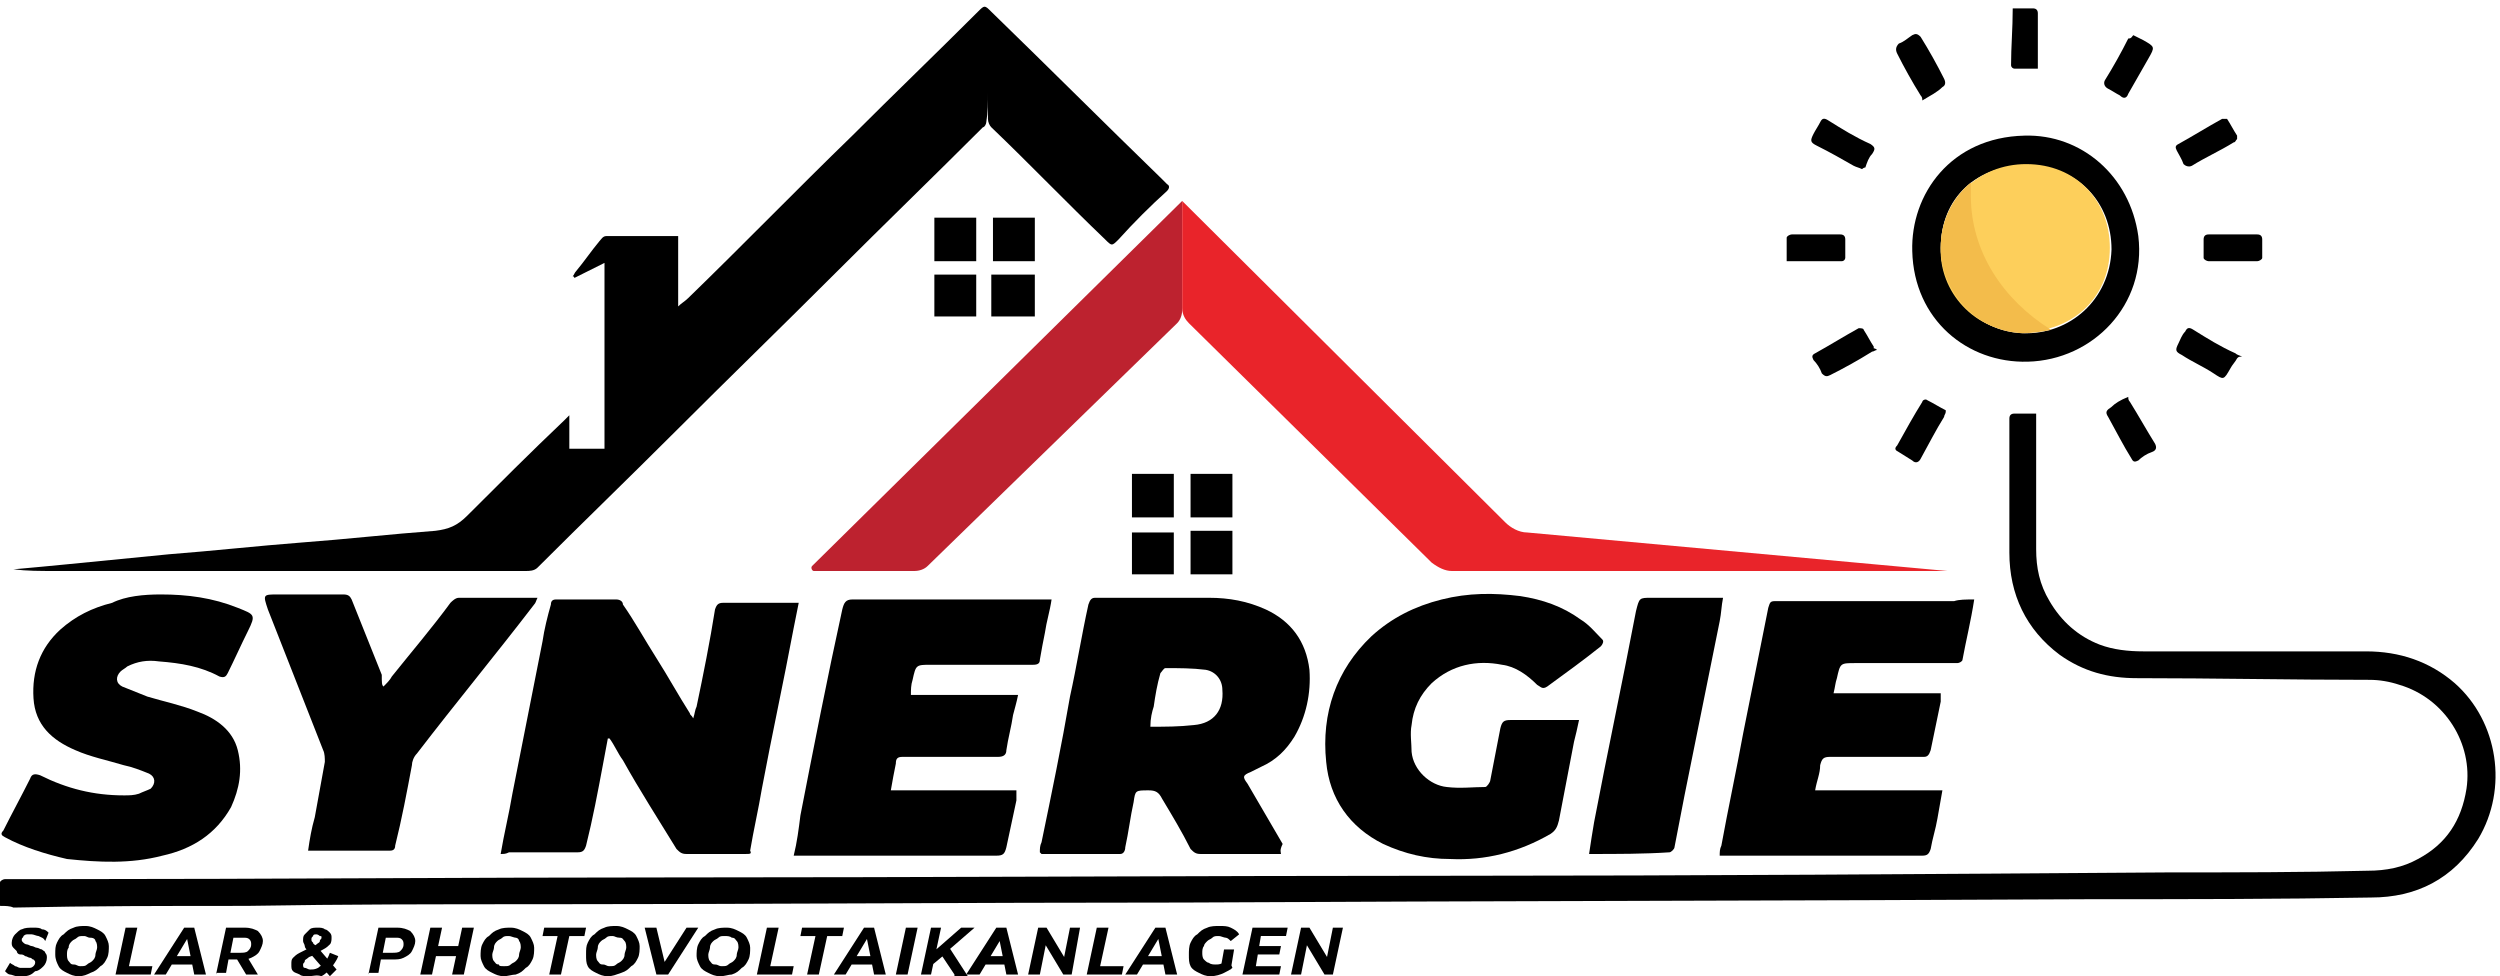 <?xml version="1.0" encoding="UTF-8"?>
<!-- Generator: Adobe Illustrator 28.2.0, SVG Export Plug-In . SVG Version: 6.00 Build 0)  -->
<svg xmlns="http://www.w3.org/2000/svg" xmlns:xlink="http://www.w3.org/1999/xlink" version="1.1" id="Layer_1" x="0px" y="0px" viewBox="0 0 149.3 58.3" style="enable-background:new 0 0 149.3 58.3;" xml:space="preserve">
<style type="text/css">
	.st0{fill:#BD222F;}
	.st1{fill:#E9242A;}
	.st2{fill:#FDCF5B;}
	.st3{fill:#F3BC4B;}
</style>
<g>
	<path d="M0,54.1c0-0.5,0-1,0-1.4c0-0.1,0.2-0.2,0.3-0.2c1.3,0,2.6,0,3.8,0c11.9,0,23.8-0.1,35.7-0.1c15.8,0,31.6-0.1,47.4-0.1   c14.1,0,28.2-0.1,42.3-0.2c4,0,7.9,0,11.9-0.1c1.1,0,2.1-0.2,3-0.7c1.7-0.9,2.6-2.3,2.9-4.2c0.4-2.7-1.3-5.4-4-6.2   c-0.6-0.2-1.2-0.3-1.8-0.3c-4.6,0-9.3-0.1-13.9-0.1c-1.7,0-3.2-0.4-4.6-1.4c-2-1.5-3-3.6-3-6.1c0-4.3,0-2.4,0-6.7   c0-0.4,0-0.8,0-1.3c0-0.2,0.1-0.3,0.3-0.3c0.4,0,0.8,0,1.3,0c0,0.2,0,0.4,0,0.5c0,4.6,0,3,0,7.6c0,1.1,0.2,2.1,0.8,3.1   c0.7,1.2,1.7,2.1,3,2.6c0.8,0.3,1.7,0.4,2.6,0.4c4.4,0,8.9,0,13.3,0c2,0,3.8,0.6,5.3,1.9c2.6,2.3,3.2,6.3,1.4,9.3   c-1.5,2.4-3.7,3.5-6.4,3.5c-5.5,0.1-11.1,0.1-16.6,0.1c-18.1,0.1-36.2,0.1-54.3,0.2c-12.8,0-25.6,0.1-38.4,0.1   c-5.9,0-11.8,0-17.6,0.1c-4.6,0-9.3,0-13.9,0.1C0.6,54.1,0.3,54.1,0,54.1z"></path>
	<g>
		<path d="M29.9,51c0.2-1.2,0.5-2.4,0.7-3.6c0.6-3,1.2-6.1,1.8-9.1c0.1-0.7,0.3-1.5,0.5-2.2c0-0.2,0.1-0.3,0.3-0.3    c1.2,0,2.4,0,3.6,0c0.2,0,0.4,0.1,0.4,0.3c0.7,1,1.3,2.1,2,3.2c0.7,1.1,1.3,2.2,2,3.3c0,0.1,0.1,0.1,0.2,0.3    c0.1-0.3,0.1-0.5,0.2-0.7c0.4-1.9,0.8-3.9,1.1-5.8c0.1-0.3,0.2-0.4,0.5-0.4c1.4,0,2.7,0,4.1,0c0.1,0,0.2,0,0.4,0    c-0.1,0.5-0.2,1-0.3,1.5c-0.6,3.2-1.3,6.4-1.9,9.6c-0.2,1.2-0.5,2.5-0.7,3.7C44.9,51,44.8,51,44.5,51c-1.2,0-2.3,0-3.5,0    c-0.3,0-0.4-0.1-0.6-0.3c-1.1-1.8-2.2-3.5-3.2-5.3c-0.3-0.4-0.5-0.9-0.8-1.3c0,0-0.1,0-0.1,0c-0.1,0.5-0.2,1.1-0.3,1.6    c-0.3,1.6-0.6,3.2-1,4.8c-0.1,0.3-0.2,0.4-0.5,0.4c-1.4,0-2.8,0-4.1,0C30.2,51,30.1,51,29.9,51z"></path>
		<path d="M76.5,51c-1.1,0-2.1,0-3.1,0c-0.6,0-1.2,0-1.7,0c-0.3,0-0.4-0.1-0.6-0.3c-0.5-1-1.1-2-1.7-3c-0.2-0.4-0.4-0.5-0.8-0.5    c-0.8,0-0.8,0-0.9,0.7c-0.2,0.9-0.3,1.8-0.5,2.7c0,0.2-0.1,0.4-0.3,0.4c-1.6,0-3.1,0-4.7,0c0,0,0,0-0.1-0.1c0-0.2,0-0.4,0.1-0.6    c0.6-2.9,1.2-5.8,1.7-8.7c0.4-1.8,0.7-3.7,1.1-5.5c0.1-0.3,0.2-0.4,0.4-0.4c2.3,0,4.5,0,6.8,0c1.2,0,2.3,0.2,3.4,0.7    c1.5,0.7,2.4,1.9,2.6,3.6c0.1,1.4-0.2,2.8-0.9,4c-0.5,0.8-1.1,1.4-2,1.8c-0.2,0.1-0.4,0.2-0.6,0.3c-0.5,0.2-0.5,0.3-0.2,0.7    c0.7,1.2,1.4,2.4,2.1,3.6C76.4,50.8,76.5,50.9,76.5,51z M68.7,43.4c0.9,0,1.7,0,2.6-0.1c1.2-0.1,1.8-0.9,1.7-2.1    c0-0.6-0.4-1.1-1-1.2c-0.8-0.1-1.6-0.1-2.4-0.1c-0.1,0-0.2,0.2-0.3,0.3c-0.2,0.7-0.3,1.3-0.4,2C68.8,42.5,68.7,42.9,68.7,43.4z"></path>
		<path d="M60.8,41.5c-0.1,0.5-0.2,0.8-0.3,1.2c-0.1,0.7-0.3,1.4-0.4,2.1c0,0.3-0.2,0.4-0.5,0.4c-1.9,0-3.8,0-5.7,0    c-0.3,0-0.4,0.1-0.4,0.4c-0.1,0.5-0.2,1-0.3,1.6c2.5,0,5,0,7.5,0c0,0.2,0,0.4,0,0.6c-0.2,0.9-0.4,1.9-0.6,2.8    c-0.1,0.4-0.2,0.5-0.6,0.5c-3.3,0-6.7,0-10,0c-0.7,0-1.4,0-2.1,0c0.2-0.8,0.3-1.6,0.4-2.4c0.8-4.1,1.6-8.2,2.5-12.3    c0.1-0.4,0.2-0.6,0.6-0.6c3.5,0,7,0,10.5,0c0.4,0,0.9,0,1.4,0c-0.1,0.7-0.3,1.3-0.4,2c-0.1,0.5-0.2,1-0.3,1.6    c0,0.2-0.1,0.3-0.4,0.3c-2,0-4.1,0-6.1,0c-0.9,0-0.9,0-1.1,0.9c-0.1,0.3-0.1,0.6-0.1,0.9C56.5,41.5,58.6,41.5,60.8,41.5z"></path>
		<path d="M117.9,35.8c-0.2,1.3-0.5,2.5-0.7,3.6c0,0.1-0.2,0.2-0.3,0.2c-2,0-4.1,0-6.1,0c-0.9,0-0.9,0-1.1,0.9    c-0.1,0.3-0.1,0.5-0.2,0.9c2.1,0,4.2,0,6.4,0c0,0.2,0,0.3,0,0.5c-0.2,1-0.4,1.9-0.6,2.9c-0.1,0.3-0.2,0.4-0.4,0.4    c-1.9,0-3.7,0-5.6,0c-0.4,0-0.5,0.1-0.6,0.5c0,0.5-0.2,0.9-0.3,1.5c2.5,0,5,0,7.6,0c-0.1,0.6-0.2,1.1-0.3,1.7    c-0.1,0.6-0.3,1.2-0.4,1.8c-0.1,0.3-0.2,0.4-0.5,0.4c-3.5,0-7,0-10.4,0c-0.6,0-1.1,0-1.7,0c0-0.2,0-0.4,0.1-0.6    c0.4-2.2,0.9-4.5,1.3-6.7c0.5-2.5,1-5,1.5-7.5c0.1-0.3,0.1-0.4,0.4-0.4c3.6,0,7.2,0,10.7,0C117,35.8,117.4,35.8,117.9,35.8z"></path>
		<path d="M94.3,43c-0.1,0.5-0.2,0.9-0.3,1.3c-0.3,1.6-0.6,3.1-0.9,4.7c-0.1,0.4-0.2,0.6-0.5,0.8c-1.9,1.1-3.9,1.6-6,1.5    c-1.4,0-2.7-0.3-4-0.9c-2-1-3.2-2.7-3.4-4.9c-0.3-2.9,0.6-5.5,2.7-7.5c1.2-1.1,2.6-1.8,4.2-2.2c1.6-0.4,3.1-0.4,4.7-0.2    c1.3,0.2,2.5,0.6,3.6,1.4c0.5,0.3,0.9,0.8,1.3,1.2c0.1,0.1,0,0.3-0.1,0.4c-1,0.8-2.1,1.6-3.2,2.4c-0.3,0.2-0.4,0-0.6-0.1    c-0.6-0.6-1.3-1.1-2.1-1.2c-1.5-0.3-3,0-4.2,1.1c-0.7,0.7-1.1,1.5-1.2,2.5c-0.1,0.5,0,1.1,0,1.6c0.1,1.1,1.1,2,2.1,2.1    c0.8,0.1,1.6,0,2.3,0c0.1,0,0.3-0.3,0.3-0.4c0.2-1,0.4-2.1,0.6-3.1c0.1-0.4,0.2-0.5,0.6-0.5c1.2,0,2.4,0,3.6,0    C94,43,94.1,43,94.3,43z"></path>
		<path d="M9.6,35.5c1.6,0,3.1,0.2,4.6,0.8c0,0,0,0,0,0c1,0.4,1.1,0.4,0.6,1.4c-0.4,0.8-0.8,1.7-1.2,2.5c-0.1,0.2-0.2,0.3-0.5,0.2    c-1.1-0.6-2.3-0.8-3.6-0.9c-0.7-0.1-1.3,0-1.9,0.3c-0.1,0.1-0.3,0.2-0.4,0.3c-0.3,0.3-0.3,0.7,0.1,0.9c0.5,0.2,1,0.4,1.5,0.6    c1,0.3,2,0.5,3,0.9c1.1,0.4,2.1,1.1,2.4,2.3c0.3,1.2,0.1,2.3-0.4,3.4c-0.9,1.6-2.3,2.5-4.1,2.9c-1.9,0.5-3.8,0.4-5.7,0.2    C2.7,51,1.4,50.6,0.3,50c-0.2-0.1-0.3-0.2-0.1-0.4c0.5-1,1.1-2.1,1.6-3.1c0.1-0.3,0.3-0.3,0.6-0.2c1.6,0.8,3.2,1.2,5,1.2    c0.3,0,0.6,0,0.9-0.1c0.2-0.1,0.5-0.2,0.7-0.3c0.3-0.3,0.3-0.7-0.1-0.9c-0.5-0.2-1-0.4-1.5-0.5c-1-0.3-2-0.5-2.9-0.9    c-1.4-0.6-2.4-1.5-2.5-3.1c-0.1-1.6,0.4-3,1.6-4.1c0.9-0.8,1.9-1.3,3.1-1.6C7.5,35.6,8.6,35.5,9.6,35.5    C9.6,35.4,9.6,35.4,9.6,35.5z"></path>
		<path d="M22.9,41c0.2-0.2,0.4-0.4,0.5-0.6c1.2-1.5,2.4-2.9,3.5-4.4c0.1-0.1,0.3-0.3,0.5-0.3c1.5,0,3,0,4.5,0c0.1,0,0.1,0,0.2,0    c-0.1,0.2-0.1,0.3-0.2,0.4c-2.3,3-4.7,5.9-7,8.9c-0.2,0.2-0.3,0.5-0.3,0.7c-0.3,1.6-0.6,3.2-1,4.8c0,0.2-0.1,0.3-0.3,0.3    c-1.5,0-3,0-4.6,0c-0.1,0-0.1,0-0.3,0c0.1-0.7,0.2-1.3,0.4-2c0.2-1.1,0.4-2.2,0.6-3.3c0-0.2,0-0.5-0.1-0.7    c-1.1-2.8-2.2-5.6-3.3-8.4c-0.3-0.9-0.3-0.9,0.6-0.9c1.3,0,2.6,0,3.9,0c0.3,0,0.4,0.1,0.5,0.3c0.6,1.5,1.2,3,1.8,4.5    C22.8,40.8,22.8,40.9,22.9,41z"></path>
		<path d="M94.9,51c0.1-0.7,0.2-1.3,0.3-1.9c0.8-4.2,1.7-8.4,2.5-12.6c0.2-0.8,0.2-0.8,0.9-0.8c1.3,0,2.6,0,3.8,0c0.1,0,0.2,0,0.5,0    c-0.1,0.5-0.1,0.9-0.2,1.4c-0.7,3.5-1.4,6.9-2.1,10.4c-0.2,1-0.4,2.1-0.6,3.1c0,0.1-0.2,0.3-0.3,0.3C98.2,51,96.6,51,94.9,51z"></path>
	</g>
	<g>
		<g>
			<path class="st0" d="M70.6,12L48.5,33.8c-0.1,0.1,0,0.3,0.1,0.3h6c0.3,0,0.6-0.1,0.8-0.3l14.9-14.5c0.2-0.2,0.3-0.5,0.3-0.8     L70.6,12z"></path>
			<path class="st1" d="M116.3,34.1H86.7c-0.4,0-0.8-0.2-1.2-0.5L71,19.3c-0.2-0.2-0.4-0.5-0.4-0.9l0-6.4l19.3,19.2     c0.3,0.3,0.8,0.6,1.3,0.6L116.3,34.1z"></path>
		</g>
		<path d="M0.8,34C1.9,33.9,3,33.8,4,33.7c2-0.2,4.1-0.4,6.1-0.6c2.6-0.2,5.3-0.5,7.9-0.7c2.7-0.2,5.3-0.5,8-0.7    c0.8-0.1,1.3-0.3,1.9-0.9c1.9-1.9,3.8-3.8,5.8-5.7c0.1-0.1,0.1-0.1,0.3-0.3c0,0.7,0,1.3,0,2c0.7,0,1.4,0,2.1,0c0-3.7,0-7.4,0-11.1    c-0.6,0.3-1.2,0.6-1.8,0.9c0,0,0-0.1-0.1-0.1c0.1-0.1,0.1-0.2,0.2-0.3c0.5-0.6,0.9-1.2,1.4-1.8c0.1-0.1,0.2-0.3,0.4-0.3    c1.4,0,2.8,0,4.3,0c0,1.4,0,2.7,0,4.2c0.2-0.2,0.4-0.3,0.6-0.5c3.3-3.2,6.5-6.5,9.8-9.7c2.5-2.5,5-4.9,7.5-7.4    c0.4-0.4,0.4-0.4,0.8,0c3.4,3.3,6.8,6.7,10.2,10c0.1,0.1,0.2,0.2,0.3,0.3c0.2,0.1,0.1,0.3,0,0.4c-1,0.9-2,1.9-2.9,2.9    c-0.4,0.4-0.4,0.4-0.8,0c-2.3-2.2-4.5-4.5-6.8-6.7c-0.1-0.1-0.2-0.3-0.2-0.5c0-0.5,0-1.1,0-1.6c0,0.6,0,1.2-0.1,1.8    c0,0.1-0.1,0.3-0.2,0.3c-2.9,2.9-5.9,5.8-8.8,8.7c-3.2,3.2-6.4,6.3-9.6,9.5c-2.7,2.7-5.5,5.4-8.2,8.1c-0.2,0.2-0.5,0.2-0.7,0.2    c-3.5,0-7,0-10.5,0c-5.9,0-11.7,0-17.6,0C2.4,34.1,1.6,34.1,0.8,34C0.8,34.1,0.8,34,0.8,34z"></path>
		<g>
			<path d="M59.3,13c0.9,0,1.7,0,2.5,0c0,0.9,0,1.7,0,2.6c-0.8,0-1.7,0-2.5,0C59.3,14.7,59.3,13.9,59.3,13z"></path>
			<path d="M55.8,13c0.9,0,1.7,0,2.5,0c0,0.9,0,1.7,0,2.6c-0.8,0-1.7,0-2.5,0C55.8,14.7,55.8,13.9,55.8,13z"></path>
			<path d="M61.8,16.4c0,0.9,0,1.7,0,2.5c-0.9,0-1.7,0-2.6,0c0-0.8,0-1.7,0-2.5C60.1,16.4,61,16.4,61.8,16.4z"></path>
			<path d="M55.8,16.4c0.9,0,1.7,0,2.5,0c0,0.9,0,1.7,0,2.5c-0.8,0-1.7,0-2.5,0C55.8,18.1,55.8,17.3,55.8,16.4z"></path>
		</g>
		<g>
			<path d="M67.6,34.3c0-0.8,0-1.7,0-2.5c0.8,0,1.7,0,2.5,0c0,0.8,0,1.7,0,2.5C69.3,34.3,68.5,34.3,67.6,34.3z"></path>
			<path d="M73.6,34.3c-0.9,0-1.7,0-2.5,0c0-0.9,0-1.7,0-2.6c0.8,0,1.7,0,2.5,0C73.6,32.6,73.6,33.4,73.6,34.3z"></path>
			<path d="M73.6,30.9c-0.8,0-1.7,0-2.5,0c0-0.8,0-1.7,0-2.6c0.8,0,1.7,0,2.5,0C73.6,29.2,73.6,30,73.6,30.9z"></path>
			<path d="M70.1,30.9c-0.8,0-1.7,0-2.5,0c0-0.8,0-1.7,0-2.6c0.8,0,1.7,0,2.5,0C70.1,29.2,70.1,30,70.1,30.9z"></path>
		</g>
	</g>
	<g>
		<path d="M1.4,58.3c-0.2,0-0.3,0-0.4,0s-0.3-0.1-0.4-0.1c-0.1,0-0.2-0.1-0.3-0.2l0.3-0.5c0.1,0.1,0.2,0.1,0.3,0.2    c0.1,0,0.2,0.1,0.3,0.1c0.1,0,0.2,0,0.3,0c0.1,0,0.2,0,0.3,0c0.1,0,0.2-0.1,0.2-0.1c0,0,0.1-0.1,0.1-0.2c0-0.1,0-0.1-0.1-0.2    c-0.1,0-0.1-0.1-0.2-0.1c-0.1,0-0.2-0.1-0.3-0.1C1.4,57,1.3,57,1.2,57S1,56.9,1,56.8c-0.1-0.1-0.1-0.1-0.2-0.2    c-0.1-0.1-0.1-0.2-0.1-0.3c0-0.2,0.1-0.4,0.2-0.5c0.1-0.1,0.3-0.3,0.4-0.3c0.2-0.1,0.4-0.1,0.7-0.1c0.2,0,0.4,0,0.5,0.1    c0.2,0,0.3,0.1,0.4,0.2l-0.2,0.5C2.6,56,2.5,56,2.3,55.9c-0.1,0-0.3-0.1-0.4-0.1c-0.1,0-0.2,0-0.3,0c-0.1,0-0.2,0.1-0.2,0.1    c0,0.1-0.1,0.1-0.1,0.2c0,0.1,0,0.1,0.1,0.2c0,0,0.1,0.1,0.2,0.1s0.2,0.1,0.3,0.1c0.1,0,0.2,0.1,0.3,0.1c0.1,0,0.2,0.1,0.3,0.1    c0.1,0.1,0.2,0.1,0.2,0.2c0.1,0.1,0.1,0.2,0.1,0.3c0,0.2-0.1,0.4-0.2,0.5c-0.1,0.1-0.3,0.3-0.5,0.3C1.9,58.2,1.7,58.3,1.4,58.3z"></path>
		<path d="M4.7,58.3c-0.3,0-0.5-0.1-0.7-0.2c-0.2-0.1-0.4-0.2-0.5-0.4S3.3,57.3,3.3,57s0-0.5,0.1-0.7s0.2-0.4,0.4-0.5    c0.2-0.2,0.3-0.3,0.6-0.4c0.2-0.1,0.5-0.1,0.7-0.1c0.3,0,0.5,0.1,0.7,0.2c0.2,0.1,0.4,0.2,0.5,0.4c0.1,0.2,0.2,0.4,0.2,0.6    c0,0.2,0,0.5-0.1,0.7c-0.1,0.2-0.2,0.4-0.4,0.5c-0.2,0.2-0.3,0.3-0.6,0.4C5.2,58.2,5,58.3,4.7,58.3z M4.8,57.7    c0.2,0,0.3,0,0.4-0.1s0.2-0.1,0.3-0.2c0.1-0.1,0.2-0.2,0.2-0.4c0-0.1,0.1-0.3,0.1-0.4c0-0.1,0-0.3-0.1-0.4C5.7,56.1,5.6,56,5.4,56    S5.2,55.9,5,55.9c-0.2,0-0.3,0-0.4,0.1c-0.1,0.1-0.2,0.1-0.3,0.2c-0.1,0.1-0.2,0.2-0.2,0.4C4,56.7,4,56.9,4,57    c0,0.1,0,0.3,0.1,0.4c0.1,0.1,0.1,0.2,0.3,0.2S4.6,57.7,4.8,57.7z"></path>
		<path d="M6.9,58.2l0.6-2.8h0.7l-0.5,2.3h1.4l-0.1,0.5H6.9z"></path>
		<path d="M9.2,58.2l1.8-2.8h0.6l0.7,2.8h-0.7l-0.5-2.5h0.3l-1.5,2.5H9.2z M9.9,57.6l0.3-0.5h1.5l0.1,0.5H9.9z"></path>
		<path d="M12.9,58.2l0.6-2.8h1.1c0.4,0,0.6,0.1,0.8,0.2c0.2,0.2,0.3,0.4,0.3,0.6c0,0.2-0.1,0.4-0.2,0.6c-0.1,0.2-0.3,0.3-0.5,0.4    c-0.2,0.1-0.4,0.1-0.7,0.1h-0.9l0.3-0.3l-0.2,1.1H12.9z M13.7,57.2l-0.2-0.3h0.8c0.2,0,0.4,0,0.5-0.1c0.1-0.1,0.2-0.2,0.2-0.4    c0-0.1,0-0.2-0.1-0.3c-0.1-0.1-0.2-0.1-0.4-0.1h-0.8l0.3-0.3L13.7,57.2z M14.7,58.2l-0.6-1h0.7l0.6,1H14.7z"></path>
		<path d="M18.4,58.3c-0.2,0-0.4,0-0.5-0.1c-0.2-0.1-0.3-0.1-0.4-0.2c-0.1-0.1-0.1-0.2-0.1-0.4c0-0.2,0-0.3,0.1-0.4    c0.1-0.1,0.2-0.2,0.4-0.3c0.2-0.1,0.4-0.2,0.6-0.3c0.2-0.1,0.3-0.1,0.4-0.2c0.1-0.1,0.2-0.1,0.2-0.2c0-0.1,0.1-0.1,0.1-0.2    c0-0.1,0-0.1-0.1-0.1c0,0-0.1-0.1-0.2-0.1c-0.1,0-0.2,0-0.2,0.1c-0.1,0.1-0.1,0.1-0.1,0.2c0,0.1,0,0.1,0.1,0.2    c0,0.1,0.1,0.1,0.2,0.2l1.2,1.4l-0.4,0.4l-1.3-1.5c-0.1-0.1-0.2-0.2-0.2-0.3c0-0.1-0.1-0.2-0.1-0.3c0-0.2,0-0.3,0.1-0.4    c0.1-0.1,0.2-0.2,0.3-0.3c0.1-0.1,0.3-0.1,0.5-0.1c0.1,0,0.3,0,0.4,0.1c0.1,0,0.2,0.1,0.3,0.2c0.1,0.1,0.1,0.2,0.1,0.3    c0,0.1,0,0.3-0.1,0.4c-0.1,0.1-0.2,0.2-0.4,0.3c-0.2,0.1-0.3,0.2-0.5,0.3c-0.1,0.1-0.3,0.1-0.4,0.2c-0.1,0.1-0.2,0.1-0.2,0.2    c0,0.1-0.1,0.1-0.1,0.2c0,0.1,0,0.2,0.1,0.2s0.2,0.1,0.3,0.1c0.2,0,0.3,0,0.5-0.1c0.1-0.1,0.3-0.2,0.4-0.3    c0.1-0.2,0.2-0.3,0.3-0.6l0.5,0.2c-0.1,0.3-0.3,0.5-0.4,0.7c-0.2,0.2-0.4,0.4-0.6,0.5C18.9,58.2,18.7,58.3,18.4,58.3z"></path>
		<path d="M22,58.2l0.6-2.8h1.1c0.4,0,0.6,0.1,0.8,0.2c0.2,0.2,0.3,0.4,0.3,0.6c0,0.2-0.1,0.4-0.2,0.6c-0.1,0.2-0.3,0.3-0.5,0.4    s-0.4,0.1-0.7,0.1h-0.9l0.3-0.3l-0.2,1.1H22z M22.8,57.2l-0.2-0.3h0.8c0.2,0,0.4,0,0.5-0.1c0.1-0.1,0.2-0.2,0.2-0.4    c0-0.1,0-0.2-0.1-0.3c-0.1-0.1-0.2-0.1-0.4-0.1h-0.8l0.3-0.3L22.8,57.2z"></path>
		<path d="M25.8,58.2h-0.7l0.6-2.8h0.7L25.8,58.2z M27.3,57.1H26l0.1-0.6h1.4L27.3,57.1z M27.6,55.4h0.7l-0.6,2.8H27L27.6,55.4z"></path>
		<path d="M30.1,58.3c-0.3,0-0.5-0.1-0.7-0.2c-0.2-0.1-0.4-0.2-0.5-0.4c-0.1-0.2-0.2-0.4-0.2-0.6s0-0.5,0.1-0.7    c0.1-0.2,0.2-0.4,0.4-0.5c0.2-0.2,0.3-0.3,0.6-0.4c0.2-0.1,0.5-0.1,0.7-0.1c0.3,0,0.5,0.1,0.7,0.2c0.2,0.1,0.4,0.2,0.5,0.4    c0.1,0.2,0.2,0.4,0.2,0.6c0,0.2,0,0.5-0.1,0.7c-0.1,0.2-0.2,0.4-0.4,0.5c-0.2,0.2-0.3,0.3-0.6,0.4C30.6,58.2,30.3,58.3,30.1,58.3z     M30.1,57.7c0.2,0,0.3,0,0.4-0.1s0.2-0.1,0.3-0.2c0.1-0.1,0.2-0.2,0.2-0.4c0-0.1,0.1-0.3,0.1-0.4c0-0.1,0-0.3-0.1-0.4    C31,56.1,30.9,56,30.8,56s-0.3-0.1-0.4-0.1c-0.2,0-0.3,0-0.4,0.1c-0.1,0.1-0.2,0.1-0.3,0.2c-0.1,0.1-0.2,0.2-0.2,0.4    c0,0.1-0.1,0.3-0.1,0.4c0,0.1,0,0.3,0.1,0.4c0.1,0.1,0.1,0.2,0.3,0.2C29.8,57.7,29.9,57.7,30.1,57.7z"></path>
		<path d="M32.8,58.2l0.5-2.3h-0.9l0.1-0.5h2.5l-0.1,0.5h-0.9l-0.5,2.3H32.8z"></path>
		<path d="M36.3,58.3c-0.3,0-0.5-0.1-0.7-0.2c-0.2-0.1-0.4-0.2-0.5-0.4S35,57.3,35,57s0-0.5,0.1-0.7c0.1-0.2,0.2-0.4,0.4-0.5    c0.2-0.2,0.3-0.3,0.6-0.4c0.2-0.1,0.5-0.1,0.7-0.1c0.3,0,0.5,0.1,0.7,0.2c0.2,0.1,0.4,0.2,0.5,0.4c0.1,0.2,0.2,0.4,0.2,0.6    c0,0.2,0,0.5-0.1,0.7c-0.1,0.2-0.2,0.4-0.4,0.5c-0.2,0.2-0.3,0.3-0.6,0.4C36.8,58.2,36.6,58.3,36.3,58.3z M36.4,57.7    c0.2,0,0.3,0,0.4-0.1s0.2-0.1,0.3-0.2c0.1-0.1,0.2-0.2,0.2-0.4c0-0.1,0.1-0.3,0.1-0.4c0-0.1,0-0.3-0.1-0.4    c-0.1-0.1-0.1-0.2-0.3-0.2s-0.3-0.1-0.4-0.1c-0.2,0-0.3,0-0.4,0.1s-0.2,0.1-0.3,0.2c-0.1,0.1-0.2,0.2-0.2,0.4    c0,0.1-0.1,0.3-0.1,0.4c0,0.1,0,0.3,0.1,0.4c0.1,0.1,0.1,0.2,0.3,0.2S36.2,57.7,36.4,57.7z"></path>
		<path d="M39.2,58.2l-0.7-2.8h0.7l0.6,2.5h-0.4l1.6-2.5h0.7l-1.8,2.8H39.2z"></path>
		<path d="M43,58.3c-0.3,0-0.5-0.1-0.7-0.2c-0.2-0.1-0.4-0.2-0.5-0.4s-0.2-0.4-0.2-0.6s0-0.5,0.1-0.7c0.1-0.2,0.2-0.4,0.4-0.5    c0.2-0.2,0.3-0.3,0.6-0.4c0.2-0.1,0.5-0.1,0.7-0.1c0.3,0,0.5,0.1,0.7,0.2c0.2,0.1,0.4,0.2,0.5,0.4c0.1,0.2,0.2,0.4,0.2,0.6    c0,0.2,0,0.5-0.1,0.7c-0.1,0.2-0.2,0.4-0.4,0.5c-0.2,0.2-0.3,0.3-0.6,0.4C43.5,58.2,43.3,58.3,43,58.3z M43.1,57.7    c0.2,0,0.3,0,0.4-0.1s0.2-0.1,0.3-0.2c0.1-0.1,0.2-0.2,0.2-0.4c0-0.1,0.1-0.3,0.1-0.4c0-0.1,0-0.3-0.1-0.4    c-0.1-0.1-0.1-0.2-0.3-0.2c-0.1-0.1-0.3-0.1-0.4-0.1c-0.2,0-0.3,0-0.4,0.1c-0.1,0.1-0.2,0.1-0.3,0.2c-0.1,0.1-0.2,0.2-0.2,0.4    c0,0.1-0.1,0.3-0.1,0.4c0,0.1,0,0.3,0.1,0.4c0.1,0.1,0.1,0.2,0.3,0.2S42.9,57.7,43.1,57.7z"></path>
		<path d="M45.2,58.2l0.6-2.8h0.7l-0.5,2.3h1.4l-0.1,0.5H45.2z"></path>
		<path d="M48.2,58.2l0.5-2.3h-0.9l0.1-0.5h2.5l-0.1,0.5h-0.9l-0.5,2.3H48.2z"></path>
		<path d="M49.8,58.2l1.8-2.8h0.6l0.7,2.8h-0.7l-0.5-2.5H52l-1.5,2.5H49.8z M50.5,57.6l0.3-0.5h1.5l0.1,0.5H50.5z"></path>
		<path d="M53.5,58.2l0.6-2.8h0.7l-0.6,2.8H53.5z"></path>
		<path d="M55,58.2l0.6-2.8h0.6l-0.6,2.8H55z M55.7,57.6l0.1-0.8l1.6-1.4h0.8l-1.5,1.3l-0.4,0.4L55.7,57.6z M57,58.2L56.2,57    l0.5-0.4l1.1,1.7H57z"></path>
		<path d="M57.7,58.2l1.8-2.8h0.6l0.7,2.8h-0.7l-0.5-2.5H60l-1.5,2.5H57.7z M58.5,57.6l0.3-0.5h1.5l0.1,0.5H58.5z"></path>
		<path d="M61.4,58.2l0.6-2.8h0.5l1.2,2l-0.2,0l0.4-2h0.6L64,58.2h-0.5l-1.2-2l0.2,0l-0.4,2H61.4z"></path>
		<path d="M64.9,58.2l0.6-2.8h0.7l-0.5,2.3h1.4L67,58.2H64.9z"></path>
		<path d="M67.2,58.2l1.8-2.8h0.6l0.7,2.8h-0.7l-0.5-2.5h0.3l-1.5,2.5H67.2z M68,57.6l0.3-0.5h1.5l0.1,0.5H68z"></path>
		<path d="M72.3,58.3c-0.3,0-0.5-0.1-0.7-0.2c-0.2-0.1-0.4-0.2-0.5-0.4C71,57.5,71,57.3,71,57c0-0.2,0-0.5,0.1-0.7    c0.1-0.2,0.2-0.4,0.4-0.5c0.2-0.2,0.3-0.3,0.6-0.4c0.2-0.1,0.5-0.1,0.7-0.1c0.3,0,0.5,0,0.7,0.1c0.2,0.1,0.4,0.2,0.5,0.4l-0.5,0.4    c-0.1-0.1-0.2-0.2-0.3-0.2c-0.1,0-0.3-0.1-0.4-0.1c-0.2,0-0.3,0-0.4,0.1c-0.1,0.1-0.2,0.1-0.3,0.2c-0.1,0.1-0.2,0.2-0.2,0.3    c-0.1,0.1-0.1,0.3-0.1,0.4c0,0.1,0,0.3,0.1,0.4c0.1,0.1,0.2,0.2,0.3,0.2c0.1,0.1,0.3,0.1,0.4,0.1c0.1,0,0.3,0,0.4-0.1    c0.1,0,0.2-0.1,0.4-0.2l0.2,0.5c-0.1,0.1-0.3,0.2-0.5,0.3S72.6,58.3,72.3,58.3z M72.9,57.8l0.2-1.1h0.6l-0.2,1.2L72.9,57.8z"></path>
		<path d="M75,57.7h1.5l-0.1,0.5h-2.2l0.6-2.8h2.1l-0.1,0.5h-1.5L75,57.7z M75.1,56.5h1.4L76.4,57H75L75.1,56.5z"></path>
		<path d="M77.1,58.2l0.6-2.8h0.5l1.2,2l-0.2,0l0.4-2h0.6l-0.6,2.8h-0.5l-1.2-2l0.2,0l-0.4,2H77.1z"></path>
	</g>
	<g>
		<path d="M121.1,21.6c-3.6,0.1-6.8-2.5-6.9-6.6c-0.1-3.4,2.3-6.8,6.7-6.9c3.4-0.1,6.3,2.4,6.8,6C128.2,18.2,125,21.5,121.1,21.6z     M115.9,14.8c0,2.6,2.1,5,4.9,5.1c2.8,0.1,5.2-2,5.3-5c0-2.8-2-5-5-5C118.1,9.8,115.9,11.8,115.9,14.8z"></path>
		<path d="M106.7,15.6c0-0.5,0-1,0-1.4c0-0.1,0.2-0.2,0.3-0.2c1,0,1.9,0,2.9,0c0.2,0,0.3,0.1,0.3,0.3c0,0.4,0,0.7,0,1.1    c0,0.1-0.1,0.2-0.2,0.2C109,15.6,107.9,15.6,106.7,15.6z"></path>
		<path d="M112.1,20.9c-0.1,0-0.2,0.1-0.3,0.1c-0.8,0.5-1.7,1-2.5,1.4c-0.2,0.1-0.3,0.1-0.5-0.1c-0.1-0.3-0.3-0.6-0.5-0.8    c-0.1-0.2-0.1-0.3,0.1-0.4c0.9-0.5,1.7-1,2.6-1.5c0.1,0,0.3,0,0.3,0.1c0.2,0.3,0.4,0.7,0.6,1c0,0,0,0.1,0,0.1    C112,20.8,112.1,20.9,112.1,20.9z"></path>
		<path d="M133.4,15.6c-0.5,0-1,0-1.5,0c-0.1,0-0.3-0.1-0.3-0.2c0-0.4,0-0.8,0-1.1c0-0.2,0.1-0.3,0.3-0.3c1,0,1.9,0,2.9,0    c0.2,0,0.3,0.1,0.3,0.3c0,0.4,0,0.8,0,1.1c0,0.1-0.2,0.2-0.3,0.2C134.4,15.6,133.9,15.6,133.4,15.6    C133.4,15.6,133.4,15.6,133.4,15.6z"></path>
		<path d="M111.2,10.1c-0.2-0.1-0.3-0.1-0.5-0.2c-0.7-0.4-1.4-0.8-2.2-1.2c-0.4-0.2-0.4-0.3-0.2-0.7c0.1-0.2,0.3-0.5,0.4-0.7    c0.1-0.2,0.2-0.3,0.5-0.1c0.8,0.5,1.6,1,2.5,1.4c0.3,0.2,0.3,0.3,0.1,0.6c-0.2,0.2-0.3,0.5-0.4,0.8C111.4,10,111.3,10,111.2,10.1z    "></path>
		<path d="M114.8,6c0-0.1,0-0.2-0.1-0.3c-0.5-0.8-1-1.7-1.4-2.5c-0.1-0.2-0.1-0.4,0.1-0.6c0.3-0.1,0.5-0.3,0.8-0.5    c0.2-0.1,0.3-0.1,0.5,0.1c0.5,0.8,1,1.7,1.4,2.5c0.1,0.2,0.1,0.4-0.1,0.5C115.7,5.5,115.3,5.7,114.8,6z"></path>
		<path d="M133.6,21.4c-0.1,0.2-0.3,0.4-0.4,0.6c-0.4,0.7-0.4,0.7-1,0.3c-0.6-0.4-1.3-0.7-1.9-1.1c-0.4-0.2-0.4-0.3-0.2-0.7    c0.1-0.2,0.2-0.5,0.4-0.7c0.1-0.2,0.2-0.3,0.5-0.1c0.8,0.5,1.6,1,2.5,1.4c0.1,0.1,0.2,0.1,0.4,0.2    C133.7,21.3,133.7,21.3,133.6,21.4z"></path>
		<path d="M116.2,24.6c0,0.1-0.1,0.2-0.1,0.3c-0.5,0.8-0.9,1.6-1.4,2.5c-0.1,0.2-0.3,0.3-0.5,0.1c-0.3-0.2-0.5-0.3-0.8-0.5    c-0.2-0.1-0.3-0.2-0.1-0.4c0.5-0.9,1-1.8,1.5-2.6c0-0.1,0.2-0.2,0.3-0.1c0.4,0.2,0.7,0.4,1.1,0.6    C116.2,24.4,116.2,24.5,116.2,24.6z"></path>
		<path d="M127.1,23.7c0,0.1,0,0.2,0.1,0.3c0.5,0.8,1,1.7,1.5,2.5c0.1,0.2,0.1,0.4-0.2,0.5c-0.3,0.1-0.6,0.3-0.8,0.5    c-0.2,0.1-0.3,0.1-0.4-0.1c-0.5-0.8-0.9-1.6-1.4-2.5c-0.2-0.3-0.1-0.4,0.2-0.6C126.3,24.1,126.6,23.9,127.1,23.7z"></path>
		<path d="M133.6,8.3c-0.1,0.1-0.1,0.2-0.2,0.2c-0.8,0.5-1.7,0.9-2.5,1.4c-0.2,0.1-0.4,0-0.5-0.1c-0.1-0.3-0.3-0.6-0.4-0.8    c-0.1-0.2-0.1-0.3,0.1-0.4c0.9-0.5,1.7-1,2.6-1.5c0.1,0,0.3,0,0.3,0c0.2,0.3,0.4,0.7,0.6,1C133.6,8.2,133.6,8.2,133.6,8.3z"></path>
		<path d="M120.2,0.5c0.4,0,0.8,0,1.2,0c0.2,0,0.3,0.1,0.3,0.3c0,1.1,0,2.1,0,3.3c-0.5,0-1,0-1.4,0c-0.1,0-0.2-0.1-0.2-0.2    C120.1,2.8,120.2,1.7,120.2,0.5C120.2,0.6,120.2,0.6,120.2,0.5z"></path>
		<path d="M127.4,2.1c0.2,0.1,0.4,0.2,0.6,0.3c0.7,0.4,0.7,0.4,0.3,1.1c-0.4,0.7-0.8,1.4-1.2,2.1c-0.1,0.3-0.3,0.3-0.5,0.1    c-0.2-0.1-0.5-0.3-0.7-0.4c-0.2-0.1-0.3-0.3-0.2-0.5c0.5-0.8,1-1.7,1.4-2.5C127.3,2.3,127.3,2.2,127.4,2.1z"></path>
		<path class="st2" d="M115.9,14.8c0-2.9,2.3-5,5.1-5c3,0,5,2.2,5,5c0,3.1-2.4,5.1-5.3,5C117.9,19.8,115.8,17.4,115.9,14.8z"></path>
		<path class="st3" d="M117.7,11.7c0-0.3,0-0.6,0-0.8c-1.1,0.9-1.8,2.3-1.8,3.9c0,2.6,2.1,5,4.9,5.1c0.6,0,1.2-0.1,1.7-0.2    C119.6,17.9,117.7,15,117.7,11.7z"></path>
	</g>
</g>
</svg>
